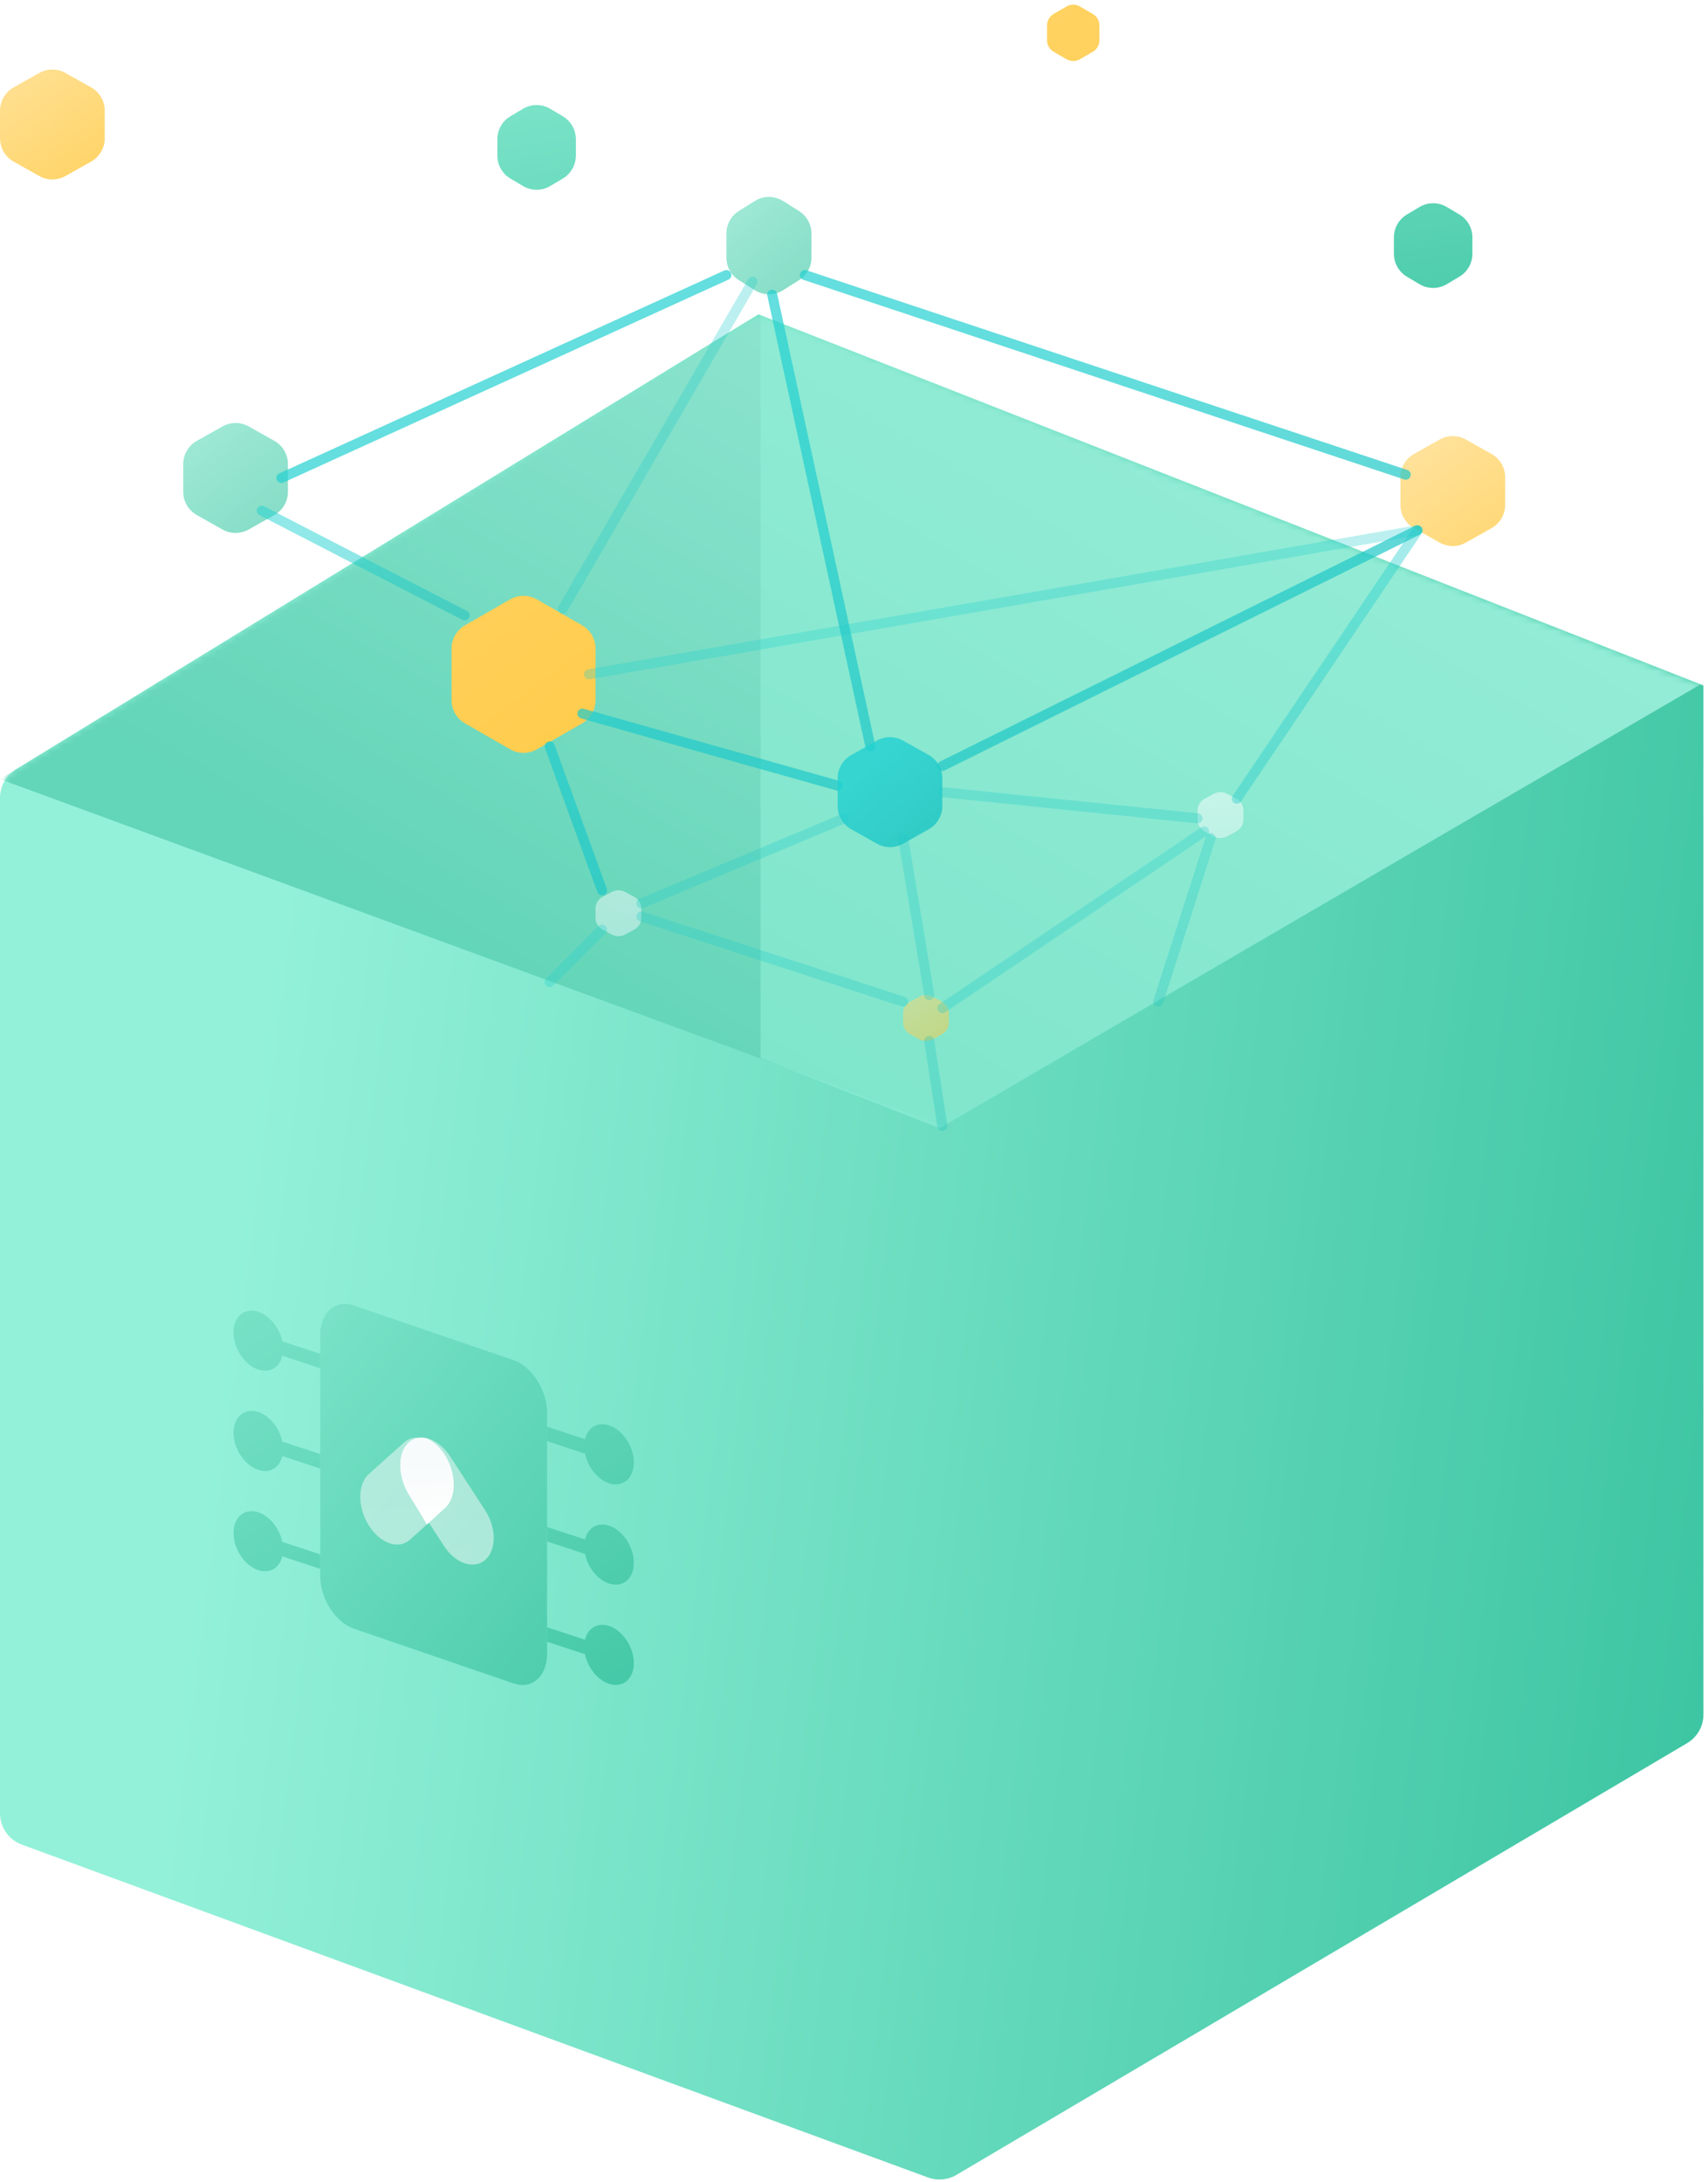 <svg xmlns="http://www.w3.org/2000/svg" xmlns:xlink="http://www.w3.org/1999/xlink" width="256" height="327" viewBox="0 0 256 327">
  <defs>
    <linearGradient id="recombee-technology-b" x1="12.275%" x2="101.92%" y1="63.039%" y2="75.287%">
      <stop offset="0%" stop-color="#93F1D9"/>
      <stop offset="100%" stop-color="#3BC4A1"/>
    </linearGradient>
    <path id="recombee-technology-a" d="M0,72.45 L-7.10542736e-15,224.616 C-1.89534276e-14,226.713 1.308,228.587 3.276,229.31 L139.091,279.184 C140.5,279.702 142.066,279.559 143.358,278.796 L252.859,214.113 C254.382,213.213 255.316,211.576 255.316,209.808 L255.316,55.628 L113.679,0 L2.388,68.187 C0.904,69.096 -3.07241725e-15,70.711 1.77635684e-15,72.45 Z"/>
    <filter id="recombee-technology-d" width="152.6%" height="155.5%" x="-26.3%" y="-27.6%" filterUnits="objectBoundingBox">
      <feOffset dx="2" dy="-2" in="SourceAlpha" result="shadowOffsetOuter1"/>
      <feGaussianBlur in="shadowOffsetOuter1" result="shadowBlurOuter1" stdDeviation="3"/>
      <feColorMatrix in="shadowBlurOuter1" result="shadowMatrixOuter1" values="0 0 0 0 0.231   0 0 0 0 0.769   0 0 0 0 0.631  0 0 0 0.209 0"/>
      <feMerge>
        <feMergeNode in="shadowMatrixOuter1"/>
        <feMergeNode in="SourceGraphic"/>
      </feMerge>
    </filter>
    <linearGradient id="recombee-technology-e" x1="-9.385%" x2="130.144%" y1="-38.052%" y2="151.533%">
      <stop offset="0%" stop-color="#86E8CF"/>
      <stop offset="100%" stop-color="#3BC4A1"/>
    </linearGradient>
    <linearGradient id="recombee-technology-f" x1="43.507%" x2="45.589%" y1="27.575%" y2="102.734%">
      <stop offset="0%" stop-color="#F7FBFB"/>
      <stop offset="100%" stop-color="#FFF"/>
    </linearGradient>
    <linearGradient id="recombee-technology-g" x1="-9.385%" x2="109.014%" y1="-38.052%" y2="123.247%">
      <stop offset="0%" stop-color="#86E8CF"/>
      <stop offset="100%" stop-color="#3BC4A1"/>
    </linearGradient>
    <linearGradient id="recombee-technology-h" x1="30.09%" x2="105.64%" y1="81.207%" y2="20.964%">
      <stop offset="0%" stop-color="#63D5B8"/>
      <stop offset="100%" stop-color="#A3EBDA"/>
    </linearGradient>
    <linearGradient id="recombee-technology-i" x1="-5.938%" x2="110.945%" y1="-32.661%" y2="148.874%">
      <stop offset="0%" stop-color="#FD8"/>
      <stop offset="100%" stop-color="#FFC021"/>
    </linearGradient>
    <linearGradient id="recombee-technology-j" x1="45.202%" x2="18.595%" y1="101.831%" y2="39.684%">
      <stop offset="0%" stop-color="#E0F8F8"/>
      <stop offset="100%" stop-color="#FFF"/>
    </linearGradient>
    <linearGradient id="recombee-technology-k" x1="29.724%" x2="215.859%" y1="24.691%" y2="250.57%">
      <stop offset="0%" stop-color="#22D1D1"/>
      <stop offset="100%" stop-color="#0FA5A5"/>
    </linearGradient>
  </defs>
  <g fill="none" fill-rule="evenodd" transform="translate(0 1)">
    <g transform="translate(0 46.1)">
      <mask id="recombee-technology-c" fill="#fff">
        <use xlink:href="#recombee-technology-a"/>
      </mask>
      <use fill="url(#recombee-technology-b)" xlink:href="#recombee-technology-a"/>
      <path fill="#000" d="M142,46.086 L251.423,55.385 C254.011,55.605 256,57.769 256,60.367 L256,290.54 L142,290.54 L142,46.086 Z" mask="url(#recombee-technology-c)" opacity=".03"/>
      <g filter="url(#recombee-technology-d)" mask="url(#recombee-technology-c)">
        <g transform="translate(33 150.28)">
          <path fill="url(#recombee-technology-e)" d="M18.037,0.238 L41.963,8.436 C44.745,9.389 47,12.93 47,16.345 L47,52.411 C47,55.826 44.745,57.821 41.963,56.868 L18.037,48.67 C15.255,47.717 13,44.176 13,40.761 L13,4.695 C13,1.28 15.255,-0.715 18.037,0.238 Z"/>
          <path fill="url(#recombee-technology-f)" d="M31.723,30.592 L26.44,35.339 C24.738,36.869 21.979,35.909 20.277,33.195 C18.574,30.481 18.574,27.041 20.277,25.512 L25.56,20.765 C27.262,19.235 30.021,20.196 31.723,22.909 C33.426,25.623 33.426,29.063 31.723,30.592 Z" opacity=".5"/>
          <path fill="url(#recombee-technology-f)" d="M32.44,22.812 L37.723,30.948 C39.426,33.57 39.426,36.893 37.723,38.37 C36.021,39.847 33.262,38.92 31.56,36.298 L26.277,28.161 C24.574,25.54 24.574,22.217 26.277,20.74 C27.979,19.263 30.738,20.19 32.44,22.812 Z" opacity=".5"/>
          <path fill="url(#recombee-technology-f)" d="M29,33.061 L26.25,28.538 C24.583,25.795 24.583,22.318 26.25,20.773 C27.016,20.063 27.999,19.884 29,20.162 C30.001,20.603 30.984,21.488 31.75,22.747 C33.417,25.49 33.417,28.967 31.75,30.512 L29,33.061 Z"/>
          <path fill="url(#recombee-technology-g)" d="M13 22.507L13 24.676 7.312 22.806C6.899 24.541 5.445 25.446 3.714 24.877 1.663 24.202 0 21.713 0 19.317 0 16.921 1.663 15.525 3.714 16.2 5.445 16.769 6.899 18.629 7.312 20.636L13 22.507zM47 35.601L47 33.432 52.688 35.302C53.101 33.567 54.555 32.662 56.286 33.231 58.337 33.906 60 36.395 60 38.791 60 41.187 58.337 42.583 56.286 41.908 54.555 41.339 53.101 39.478 52.688 37.472L47 35.601zM13 37.535L13 39.704 7.312 37.834C6.899 39.569 5.445 40.474 3.714 39.905 1.663 39.23 0 36.741 0 34.345 0 31.949 1.663 30.553 3.714 31.227 5.445 31.797 6.899 33.657 7.312 35.664L13 37.535zM47 50.629L47 48.46 52.688 50.33C53.101 48.595 54.555 47.69 56.286 48.259 58.337 48.934 60 51.423 60 53.819 60 56.215 58.337 57.611 56.286 56.936 54.555 56.367 53.101 54.506 52.688 52.5L47 50.629zM13 7.479L13 9.648 7.312 7.778C6.899 9.513 5.445 10.418 3.714 9.849 1.663 9.174 0 6.685 0 4.289 0 1.893 1.663.497 3.714 1.172 5.445 1.741 6.899 3.602 7.312 5.608L13 7.479zM52.688 22.444L47 20.573 47 18.404 52.688 20.274C53.101 18.539 54.555 17.634 56.286 18.203 58.337 18.878 60 21.367 60 23.763 60 26.159 58.337 27.555 56.286 26.88 54.555 26.311 53.101 24.451 52.688 22.444z"/>
        </g>
      </g>
      <g mask="url(#recombee-technology-c)">
        <path fill="url(#recombee-technology-h)" d="M0,69.65 L141.317,121.545 L255.316,55.207 L255.316,55.628 L115.996,0.91 C114.536,0.337 112.893,0.481 111.556,1.301 L0,69.65 Z"/>
        <polygon fill="#93F1D9" points="114 .134 254.848 55.373 140.829 121.96 114 111.432" opacity=".569"/>
      </g>
    </g>
    <path fill="url(#recombee-technology-i)" d="M80.458 88.805L87.248 92.701C88.49 93.415 89.257 94.738 89.257 96.171L89.257 103.921C89.257 105.354 88.49 106.677 87.248 107.39L80.458 111.287C79.225 111.994 77.709 111.994 76.477 111.287L69.687 107.39C68.445 106.677 67.678 105.354 67.678 103.921L67.678 96.171C67.678 94.738 68.445 93.415 69.687 92.701L76.477 88.805C77.709 88.098 79.225 88.098 80.458 88.805zM161.858-.03L163.782 1.081C164.4 1.438 164.782 2.098 164.782 2.813L164.782 5.034C164.782 5.748 164.4 6.409 163.782 6.766L161.858 7.876C161.239 8.234 160.477 8.234 159.858 7.876L157.935 6.766C157.316 6.409 156.935 5.748 156.935 5.034L156.935 2.813C156.935 2.098 157.316 1.438 157.935 1.081L159.858-.03C160.477-.387 161.239-.387 161.858-.03z"/>
    <path fill="url(#recombee-technology-e)" d="M117.378,29.122 L119.754,30.616 C120.918,31.348 121.625,32.627 121.625,34.002 L121.625,37.599 C121.625,38.975 120.918,40.254 119.754,40.986 L117.378,42.479 C116.077,43.298 114.421,43.298 113.12,42.479 L110.744,40.986 C109.58,40.254 108.874,38.975 108.874,37.599 L108.874,34.002 C108.874,32.627 109.58,31.348 110.744,30.616 L113.12,29.122 C114.421,28.304 116.077,28.304 117.378,29.122 Z" opacity=".7"/>
    <path fill="url(#recombee-technology-j)" d="M93.746 132.681L95.066 133.4C95.72 133.757 96.123 134.415 96.123 135.127L96.123 136.566C96.123 137.279 95.72 137.937 95.066 138.293L93.746 139.013C93.092 139.369 92.287 139.369 91.633 139.013L90.313 138.293C89.659 137.937 89.257 137.279 89.257 136.566L89.257 135.127C89.257 134.415 89.659 133.757 90.313 133.4L91.633 132.681C92.287 132.325 93.092 132.325 93.746 132.681zM183.983 117.968L185.304 118.688C185.957 119.044 186.36 119.702 186.36 120.415L186.36 121.854C186.36 122.566 185.957 123.224 185.304 123.58L183.983 124.3C183.33 124.656 182.525 124.656 181.871 124.3L180.551 123.58C179.897 123.224 179.494 122.566 179.494 121.854L179.494 120.415C179.494 119.702 179.897 119.044 180.551 118.688L181.871 117.968C182.525 117.612 183.33 117.612 183.983 117.968z" opacity=".5"/>
    <path fill="url(#recombee-technology-i)" d="M139.846,148.374 L141.166,149.094 C141.82,149.45 142.222,150.108 142.222,150.821 L142.222,152.26 C142.222,152.972 141.82,153.63 141.166,153.987 L139.846,154.706 C139.192,155.062 138.387,155.062 137.733,154.706 L136.413,153.987 C135.759,153.63 135.356,152.972 135.356,152.26 L135.356,150.821 C135.356,150.108 135.759,149.45 136.413,149.094 L137.733,148.374 C138.387,148.018 139.192,148.018 139.846,148.374 Z" opacity=".5"/>
    <path fill="url(#recombee-technology-i)" d="M219.708,64.858 L223.555,67.022 C224.814,67.73 225.594,69.063 225.594,70.508 L225.594,74.657 C225.594,76.102 224.814,77.435 223.555,78.143 L219.708,80.307 C218.491,80.992 217.004,80.992 215.786,80.307 L211.939,78.143 C210.68,77.435 209.9,76.102 209.9,74.657 L209.9,70.508 C209.9,69.063 210.68,67.73 211.939,67.022 L215.786,64.858 C217.004,64.173 218.491,64.173 219.708,64.858 Z" opacity=".7"/>
    <path fill="url(#recombee-technology-i)" d="M9.808,9.931 L13.655,12.094 C14.914,12.803 15.693,14.136 15.693,15.581 L15.693,19.73 C15.693,21.175 14.914,22.507 13.655,23.216 L9.808,25.38 C8.59,26.065 7.103,26.065 5.886,25.38 L2.039,23.216 C0.779,22.507 5.83038924e-14,21.175 5.68434189e-14,19.73 L5.68434189e-14,15.581 C5.60246957e-14,14.136 0.779,12.803 2.039,12.094 L5.886,9.931 C7.103,9.246 8.59,9.246 9.808,9.931 Z" opacity=".781"/>
    <path fill="url(#recombee-technology-e)" d="M37.271,62.896 L41.118,65.06 C42.378,65.768 43.157,67.101 43.157,68.546 L43.157,72.695 C43.157,74.14 42.378,75.473 41.118,76.181 L37.271,78.345 C36.054,79.03 34.567,79.03 33.349,78.345 L29.503,76.181 C28.243,75.473 27.464,74.14 27.464,72.695 L27.464,68.546 C27.464,67.101 28.243,65.768 29.503,65.06 L33.349,62.896 C34.567,62.211 36.054,62.211 37.271,62.896 Z" opacity=".7"/>
    <path fill="url(#recombee-technology-e)" d="M216.849 30.016L218.734 31.137C219.947 31.859 220.69 33.165 220.69 34.575L220.69 37.026C220.69 38.437 219.947 39.743 218.734 40.464L216.849 41.585C215.589 42.335 214.02 42.335 212.76 41.585L210.875 40.464C209.662 39.743 208.92 38.437 208.92 37.026L208.92 34.575C208.92 33.165 209.662 31.859 210.875 31.137L212.76 30.016C214.02 29.267 215.589 29.267 216.849 30.016zM82.474 15.304L84.359 16.425C85.571 17.146 86.314 18.452 86.314 19.863L86.314 22.314C86.314 23.724 85.571 25.03 84.359 25.751L82.474 26.873C81.214 27.622 79.644 27.622 78.384 26.873L76.499 25.751C75.287 25.03 74.544 23.724 74.544 22.314L74.544 19.863C74.544 18.452 75.287 17.146 76.499 16.425L78.384 15.304C79.644 14.554 81.214 14.554 82.474 15.304z"/>
    <path stroke="url(#recombee-technology-k)" stroke-linecap="round" stroke-linejoin="round" stroke-width="1.5" d="M141.241 150.069L180.475 123.586M173.609 149.088L181.456 124.567" opacity=".3"/>
    <path stroke="url(#recombee-technology-k)" stroke-linecap="round" stroke-linejoin="round" stroke-width="1.5" d="M185.379,118.682 L212.5,78.467" opacity=".4"/>
    <path stroke="url(#recombee-technology-k)" stroke-linecap="round" stroke-linejoin="round" stroke-width="1.5" d="M141.241 117.701L179.494 121.625M135.356 149.088L96.123 136.337M96.123 134.375L126.529 121.625M88.276 100.046L212.397 78.467" opacity=".3"/>
    <path stroke="url(#recombee-technology-k)" stroke-linecap="round" stroke-linejoin="round" stroke-width="1.5" d="M39.234,75.525 L69.64,91.218" opacity=".5"/>
    <path stroke="url(#recombee-technology-k)" stroke-linecap="round" stroke-linejoin="round" stroke-width="1.5" d="M84.352,90.238 L112.797,41.195" opacity=".3"/>
    <path stroke="url(#recombee-technology-k)" stroke-linecap="round" stroke-linejoin="round" stroke-width="1.5" d="M115.739 43.157L130.452 110.835M87.295 105.931L125.548 116.72M141.241 113.778L212.42 78.467M90.238 132.414L82.391 110.835M42.176 70.621L108.874 40.215M120.644 40.215L210.693 70.13" opacity=".7"/>
    <path stroke="url(#recombee-technology-k)" stroke-linecap="round" stroke-linejoin="round" stroke-width="1.5" d="M90.238 138.299L82.391 146.146M139.28 154.973L141.241 167.724M139.28 148.107L135.356 124.567" opacity=".3"/>
    <path fill="url(#recombee-technology-k)" d="M135.356,109.977 L139.202,112.14 C140.462,112.849 141.241,114.182 141.241,115.627 L141.241,119.776 C141.241,121.221 140.462,122.553 139.202,123.262 L135.356,125.426 C134.138,126.111 132.651,126.111 131.434,125.426 L127.587,123.262 C126.327,122.553 125.548,121.221 125.548,119.776 L125.548,115.627 C125.548,114.182 126.327,112.849 127.587,112.14 L131.434,109.977 C132.651,109.292 134.138,109.292 135.356,109.977 Z" opacity=".8"/>
  </g>
</svg>
